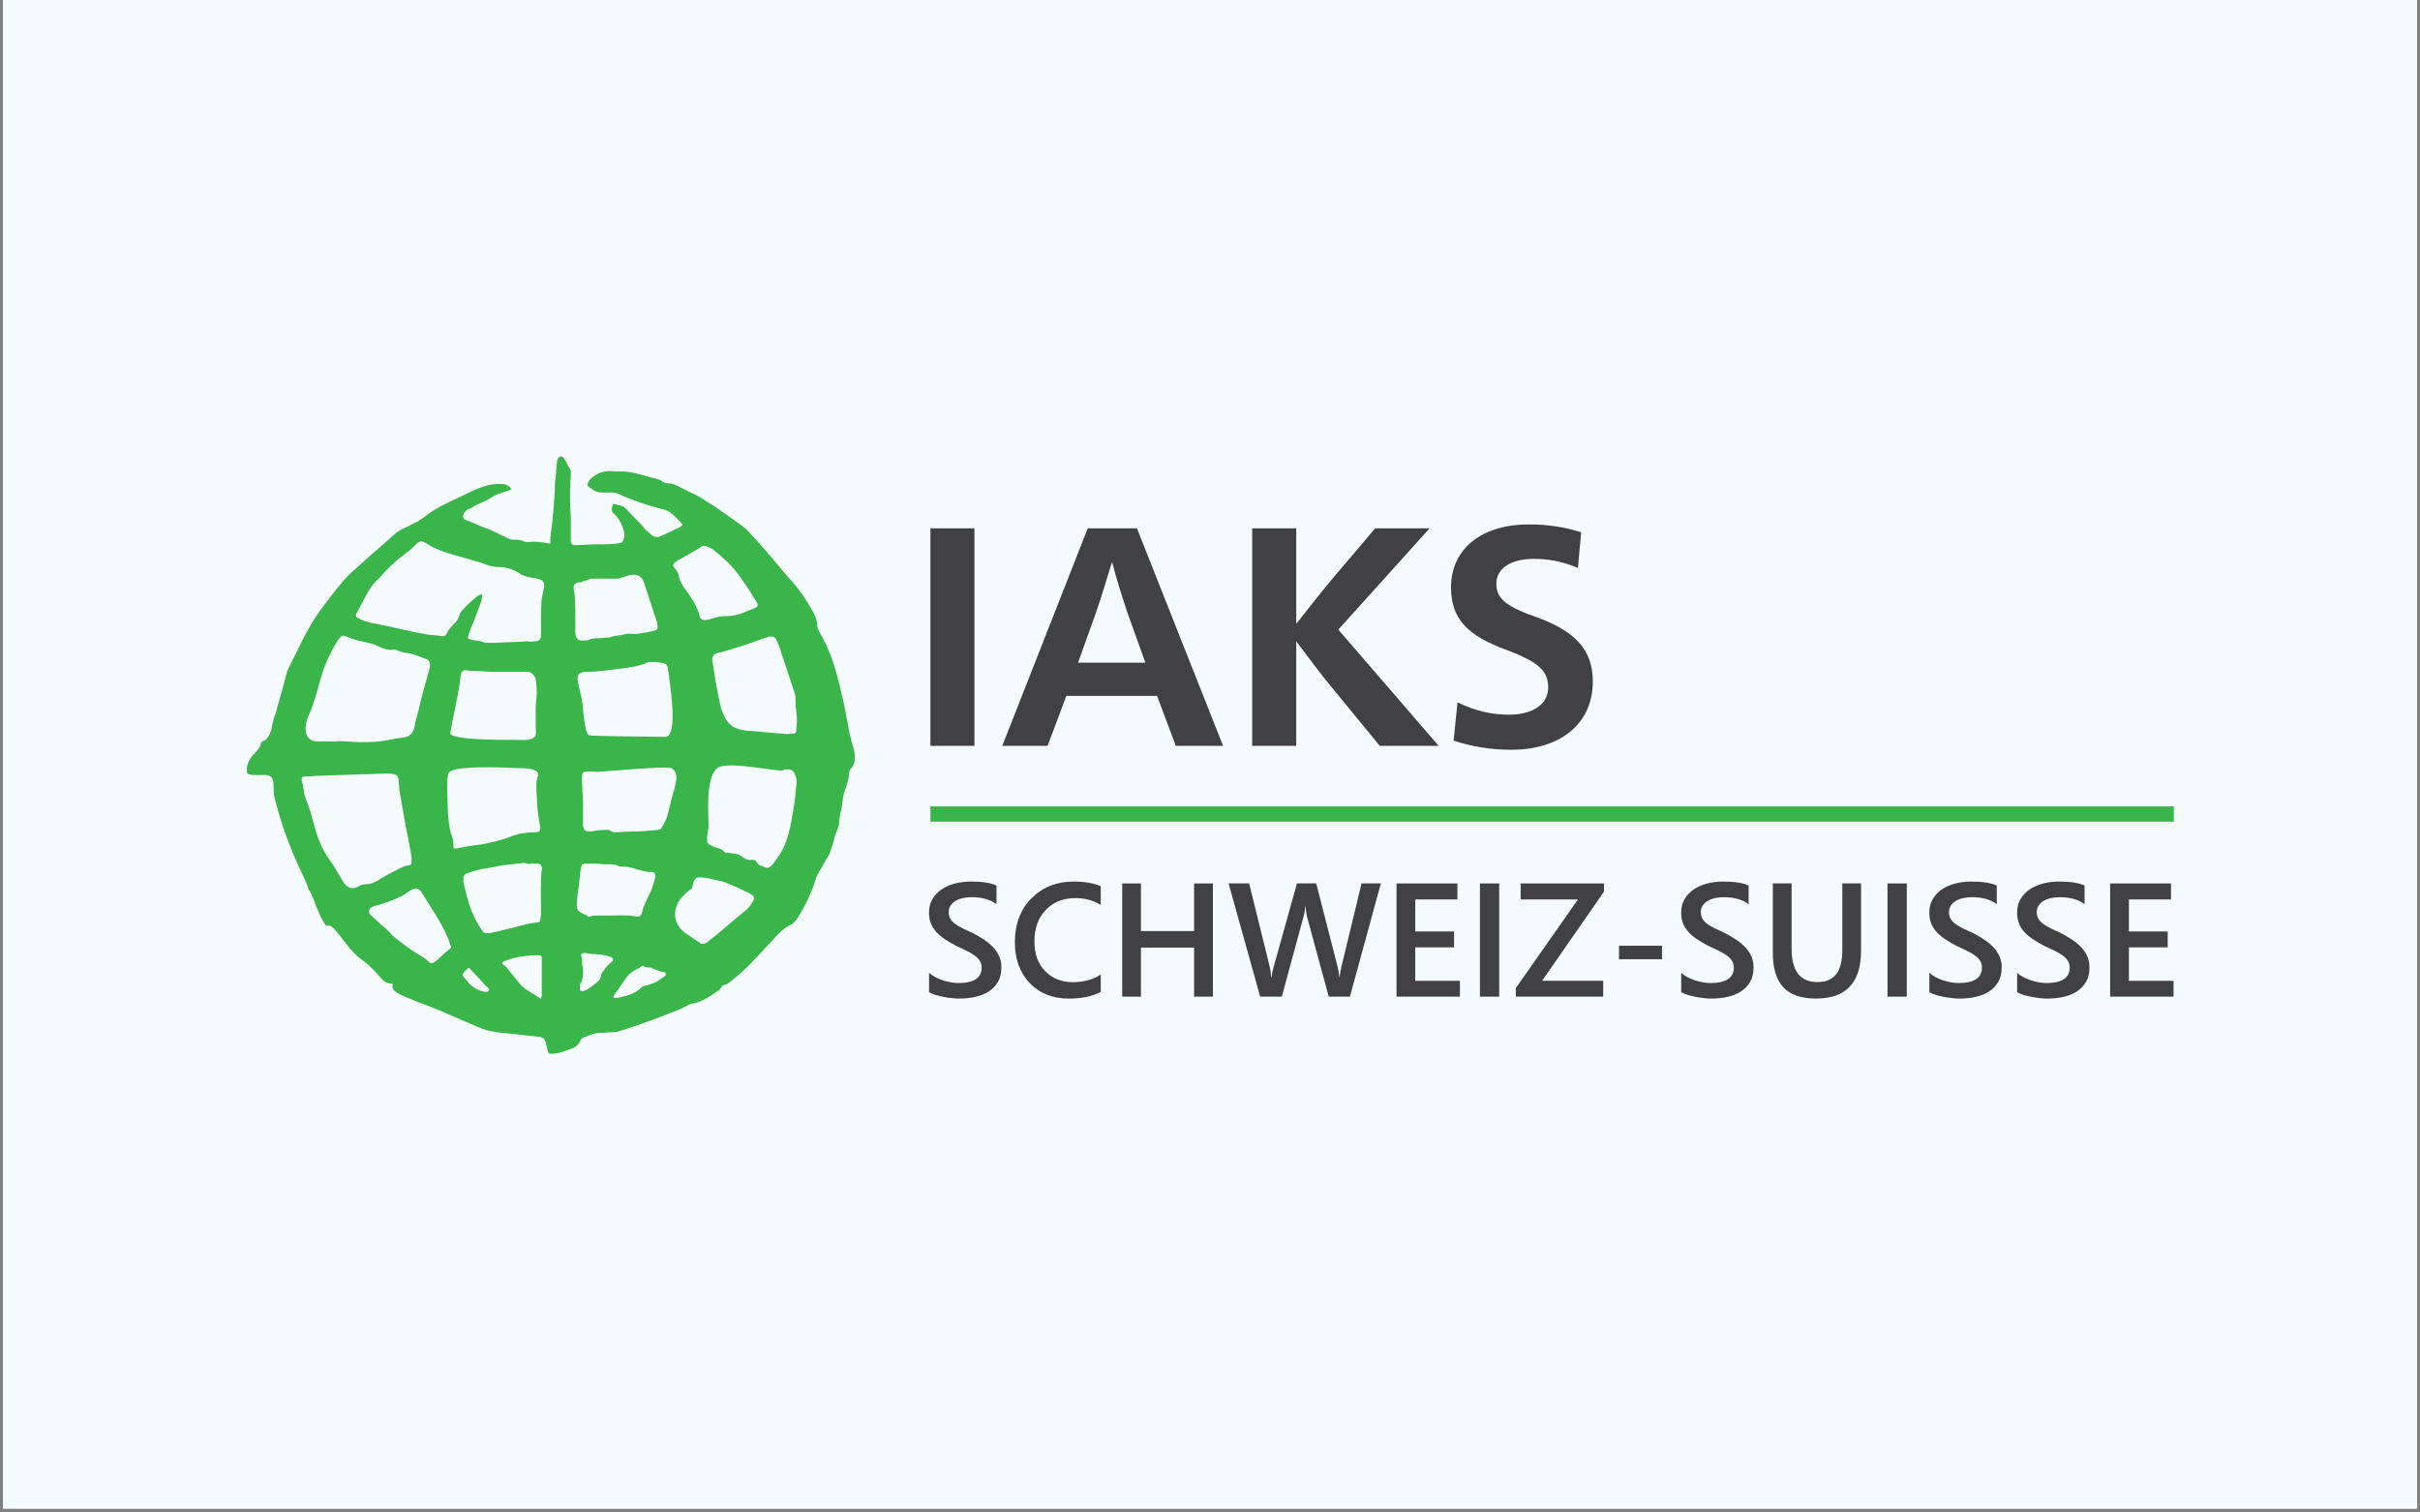 <svg xmlns="http://www.w3.org/2000/svg" xmlns:xlink="http://www.w3.org/1999/xlink" width="400" zoomAndPan="magnify" viewBox="0 0 300 187.5" height="250" preserveAspectRatio="xMidYMid meet" version="1.2"><rect x="0" y="0" width="300" height="187.5" fill="#808080" stroke="none"/><defs><clipPath id="085339aca1"><path d="M 0.398 0 L 299.602 0 L 299.602 187 L 0.398 187 Z M 0.398 0 "/></clipPath><clipPath id="abc7ca5ac0"><path d="M 115 99 L 269.723 99 L 269.723 102 L 115 102 Z M 115 99 "/></clipPath><clipPath id="ef1d20b555"><path d="M 30.359 56.586 L 106 56.586 L 106 130.637 L 30.359 130.637 Z M 30.359 56.586 "/></clipPath><clipPath id="0f4ba9226f"><path d="M 261 109 L 269.723 109 L 269.723 124 L 261 124 Z M 261 109 "/></clipPath></defs><g id="ddb7f509b3"><g clip-rule="nonzero" clip-path="url(#085339aca1)"><path style=" stroke:none;fill-rule:nonzero;fill:#ffffff;fill-opacity:1;" d="M 0.398 0 L 299.602 0 L 299.602 187 L 0.398 187 Z M 0.398 0 "/><path style=" stroke:none;fill-rule:nonzero;fill:#ffffff;fill-opacity:1;" d="M 0.398 0 L 299.602 0 L 299.602 187 L 0.398 187 Z M 0.398 0 "/><path style=" stroke:none;fill-rule:nonzero;fill:#f5fafd;fill-opacity:1;" d="M 0.398 0 L 299.895 0 L 299.895 187 L 0.398 187 Z M 0.398 0 "/></g><path style=" stroke:none;fill-rule:nonzero;fill:#414042;fill-opacity:1;" d="M 115.34 92.461 L 115.34 65.496 L 120.797 65.496 L 120.797 92.461 Z M 140.945 65.496 L 151.621 92.461 L 145.762 92.461 L 143.434 86.266 L 132.195 86.266 L 129.867 92.461 L 124.25 92.461 L 134.844 65.496 Z M 141.992 82.156 L 139.742 75.883 C 139.184 74.27 138.219 71.133 137.895 69.766 L 137.816 69.766 C 137.414 71.133 136.449 74.273 135.887 75.883 L 133.641 82.156 Z M 160.691 79.504 L 160.691 92.461 L 155.23 92.461 L 155.23 65.496 L 160.691 65.496 L 160.691 77.246 L 160.77 77.246 C 161.816 75.879 164.383 72.656 165.426 71.449 L 170.48 65.496 L 177.223 65.496 L 165.906 78.051 L 178.348 92.461 L 171.047 92.461 L 165.105 85.219 C 164.062 84.012 162.215 81.516 160.691 79.504 Z M 196.012 65.98 L 195.613 70.406 C 193.527 69.52 191.762 69.281 190.156 69.281 C 187.262 69.281 185.5 70.488 185.5 72.34 C 185.5 74.027 186.383 75.074 190.312 76.449 C 195.289 78.219 197.457 80.555 197.457 84.496 C 197.457 89.648 193.527 92.945 187.344 92.945 C 184.773 92.945 182.449 92.547 180.199 91.82 L 180.684 87.07 C 183.012 88.199 185.098 88.598 187.027 88.598 C 189.918 88.598 191.922 87.391 191.922 85.219 C 191.922 83.203 190.797 82.078 186.703 80.551 C 181.887 78.777 179.879 76.688 179.879 72.82 C 179.879 67.992 183.73 65.012 189.516 65.012 C 191.922 65.012 193.93 65.336 196.02 65.98 Z M 196.012 65.98 "/><g clip-rule="nonzero" clip-path="url(#abc7ca5ac0)"><path style=" stroke:none;fill-rule:nonzero;fill:#39b54a;fill-opacity:1;" d="M 115.34 99.969 L 115.34 101.863 L 269.484 101.863 L 269.484 99.969 Z M 115.34 99.969 "/></g><g clip-rule="nonzero" clip-path="url(#ef1d20b555)"><path style=" stroke:none;fill-rule:nonzero;fill:#39b54a;fill-opacity:1;" d="M 33.543 90.773 C 33.449 90.965 33.352 91.246 33.168 91.438 C 33.074 91.629 32.883 91.816 32.695 91.816 C 32.41 91.91 32.316 92.102 32.316 92.285 C 32.316 92.473 32.129 92.664 32.035 92.855 C 31.75 93.141 31.562 93.422 31.277 93.707 C 30.809 94.273 30.523 94.938 30.617 95.695 C 30.617 95.789 30.617 95.883 30.805 95.98 C 30.996 95.98 31.18 96.074 31.371 96.074 L 32.789 96.074 C 33.359 96.074 33.734 96.266 33.828 96.738 C 33.922 97.023 33.922 97.309 33.922 97.594 C 33.922 97.969 33.922 98.441 34.016 98.82 C 34.77 101.852 35.809 104.785 37.133 107.629 C 37.512 108.477 37.98 109.332 38.266 110.277 C 38.266 110.277 38.266 110.371 38.359 110.371 C 38.645 110.941 38.93 111.508 39.113 112.172 C 39.492 113.023 39.777 113.875 40.34 114.633 C 40.34 114.727 40.434 114.727 40.531 114.727 C 40.91 114.727 41.102 114.82 41.379 115.105 C 41.758 115.578 42.227 116.055 42.605 116.621 C 43.27 117.473 43.93 118.328 44.871 118.984 C 45.441 119.363 45.91 119.836 46.383 120.312 C 46.758 120.691 47.043 121.07 47.422 121.449 C 47.707 121.734 47.984 121.922 48.461 121.922 C 48.652 121.922 48.746 122.016 48.652 122.207 C 48.652 122.398 48.652 122.586 48.844 122.777 C 49.027 122.965 49.312 123.156 49.504 123.25 C 50.637 123.723 51.867 124.293 53 124.668 C 54.227 125.141 54.703 125.332 55.742 125.805 C 55.832 125.805 59.328 127.414 60.273 127.699 C 61.594 128.078 63.105 128.078 64.426 128.266 C 65.273 128.359 66.125 128.457 66.973 128.551 C 67.352 128.645 67.543 128.836 67.637 129.215 C 67.73 129.59 67.828 129.969 67.922 130.348 C 67.922 130.535 68.113 130.633 68.297 130.633 C 69.336 130.633 70.188 130.254 71.133 129.875 C 71.508 129.684 71.699 129.5 71.887 129.121 C 71.98 128.934 72.074 128.742 72.266 128.648 C 72.832 128.457 73.398 128.176 73.965 128.078 C 74.438 127.984 74.914 128.078 75.289 127.984 C 75.762 127.984 76.234 127.984 76.613 127.891 C 78.691 127.227 80.672 126.562 82.754 125.711 C 83.508 125.426 84.262 125.145 85.02 124.762 C 85.301 124.57 85.68 124.383 86.059 124.383 C 86.148 124.383 86.25 124.293 86.434 124.293 C 87.379 123.914 88.324 123.344 89.078 122.777 C 89.266 122.684 89.363 122.492 89.457 122.305 C 89.547 122.211 89.641 122.117 89.738 122.117 C 90.023 122.117 90.211 121.926 90.496 121.738 C 91.156 121.172 91.91 120.602 92.574 119.938 C 93.707 118.805 94.746 117.668 95.879 116.434 C 96.539 115.676 97.203 115.012 98.051 114.633 C 98.242 114.539 98.43 114.348 98.617 114.16 C 99.66 112.648 100.508 110.941 101.074 109.141 C 101.168 108.855 101.262 108.57 101.359 108.387 C 101.832 107.629 102.207 106.871 102.684 106.113 C 102.777 106.02 102.777 105.926 102.875 105.734 C 102.969 105.449 103.066 105.164 103.16 104.883 C 103.25 104.691 103.25 104.504 103.352 104.219 C 103.441 103.84 103.539 103.461 103.727 103.086 C 103.82 102.801 103.918 102.516 104.012 102.234 C 104.012 101.762 104.105 101.191 104.203 100.719 C 104.391 100.152 104.391 99.582 104.488 99.012 C 104.578 98.348 104.863 97.688 105.055 97.027 C 105.148 96.648 105.242 96.363 105.242 95.984 C 105.242 95.605 105.434 95.32 105.621 95.133 C 105.711 95.039 105.809 94.848 105.902 94.66 C 105.996 93.996 105.996 93.332 105.809 92.77 C 105.621 92.012 105.34 91.254 105.242 90.496 C 104.957 88.98 104.68 87.375 104.297 85.855 C 103.727 83.297 102.973 80.742 101.652 78.469 C 101.367 78.09 101.273 77.617 101.273 77.141 C 101.184 76.57 100.898 76.008 100.613 75.535 C 99.859 74.207 99.012 72.977 97.969 71.844 C 96.555 70.234 95.23 68.527 93.719 66.914 C 93.152 66.344 92.68 65.688 92.02 65.211 C 90.98 64.453 89.938 63.695 88.805 62.938 C 87.766 62.273 86.727 61.516 85.594 61.043 C 85.027 60.758 84.461 60.473 83.895 60.195 C 83.516 60.008 83.141 59.91 82.762 59.91 C 82.477 59.91 82.289 59.816 82.008 59.625 C 81.914 59.531 81.723 59.438 81.629 59.438 C 81.062 59.246 80.496 59.152 79.926 58.965 C 79.266 58.777 78.512 58.586 77.848 58.492 C 77.094 58.398 76.43 58.492 75.676 58.398 C 74.922 58.398 74.164 58.586 73.598 59.062 C 73.312 59.25 73.125 59.441 72.934 59.727 C 72.844 59.914 72.75 60.105 72.934 60.297 C 73.406 60.676 73.883 61.055 74.543 61.055 L 75.863 61.055 C 76.148 61.055 76.43 61.148 76.711 61.242 C 78.32 61.996 80.016 62.566 81.809 63.039 C 82.188 63.133 82.566 63.23 82.941 63.418 C 83.605 63.891 84.074 64.461 84.645 65.027 C 84.645 65.027 84.645 65.121 84.551 65.121 C 84.457 65.215 84.363 65.309 84.172 65.406 C 83.418 65.785 82.57 66.164 81.719 66.543 C 81.531 66.633 81.34 66.543 81.148 66.543 C 80.957 66.543 80.395 65.973 80.301 65.879 C 80.113 65.785 79.922 65.594 79.828 65.406 C 79.074 64.648 78.414 63.891 77.656 63.133 C 77.473 62.945 77.371 62.848 77.188 62.754 C 76.809 62.66 76.523 62.566 76.148 62.469 C 76.055 62.469 75.957 62.469 75.957 62.66 C 75.672 63.324 75.957 63.512 76.148 63.703 C 76.715 64.273 77.094 64.934 77.281 65.691 C 77.473 66.164 77.473 66.641 77.188 67.113 C 77.188 67.203 77.094 67.203 76.996 67.297 C 75.957 67.484 74.918 67.484 73.785 67.484 C 72.934 67.484 72.082 67.578 71.234 67.578 C 70.949 67.578 70.762 67.391 70.762 67.008 L 70.762 64.262 C 70.762 63.598 70.672 63.031 70.672 62.367 L 70.672 60.66 C 70.672 59.996 70.762 59.336 70.762 58.676 C 70.762 58.488 70.762 58.203 70.574 58.012 C 70.383 57.633 70.195 57.348 70.008 56.969 C 69.914 56.781 69.816 56.59 69.539 56.59 C 69.258 56.59 69.16 56.875 69.066 57.062 L 69.066 57.156 C 68.973 57.82 68.973 58.484 68.875 59.145 C 68.781 59.711 68.781 60.371 68.781 60.941 C 68.688 61.793 68.688 62.648 68.59 63.406 C 68.496 64.07 68.496 64.633 68.398 65.297 C 68.309 65.961 68.211 66.527 68.211 67.191 L 68.211 67.383 L 68.117 67.383 C 67.266 67.191 66.32 67.098 65.375 67.191 C 65.188 67.191 65.09 67.191 64.906 67.098 C 64.527 66.906 64.148 66.906 63.68 66.906 C 63.395 66.906 63.113 66.812 62.922 66.719 C 61.789 66.148 60.656 65.582 59.523 65.203 C 58.863 64.918 58.301 64.633 57.73 64.449 C 57.445 64.355 57.352 64.07 57.445 63.785 C 57.539 63.5 57.73 63.312 58.016 63.121 C 58.301 63.027 58.578 62.934 58.77 62.742 C 59.523 62.363 60.094 62.172 60.566 61.891 C 61.133 61.512 61.699 61.227 62.359 61.039 C 62.645 60.945 62.922 60.848 63.207 60.754 C 63.398 60.754 63.398 60.566 63.207 60.375 C 63.113 60.281 62.922 60.184 62.738 60.09 C 62.453 59.996 62.074 59.996 61.797 59.996 C 60.848 59.996 60 60.281 59.246 60.566 C 58.301 60.945 57.449 61.418 56.602 61.797 C 55.184 62.461 53.77 63.125 52.637 64.07 C 52.352 64.258 52.066 64.449 51.789 64.641 C 51.316 64.832 50.938 65.113 50.465 65.305 C 49.801 65.59 49.141 65.965 48.668 66.438 C 47.344 67.668 45.93 68.805 44.609 70.039 C 43.949 70.609 43.285 71.172 42.629 71.93 C 41.402 73.352 40.27 74.867 39.133 76.48 C 38.285 77.805 37.527 79.223 36.867 80.645 C 36.488 81.402 36.113 82.156 35.734 82.914 C 35.641 83.105 35.543 83.293 35.543 83.484 C 35.449 83.672 35.449 83.863 35.355 84.148 C 34.98 85.664 34.508 87.086 34.129 88.598 C 33.848 89.07 33.66 90.492 33.562 90.777 Z M 53.188 83.102 C 52.715 84.809 52.242 86.418 51.863 88.121 C 51.676 88.785 51.484 89.449 51.391 90.109 C 51.199 90.867 50.824 91.34 49.977 91.438 C 48.938 91.531 47.988 91.816 47.047 91.91 C 46.199 92 45.348 92 44.5 92 C 44.406 92 41.664 91.809 41.664 91.91 L 39.113 91.91 C 38.359 91.816 37.887 91.246 37.887 90.488 C 37.887 89.824 37.98 89.258 38.266 88.688 C 38.836 87.457 39.211 86.039 39.59 84.711 C 40.062 82.816 40.816 81.109 41.855 79.406 C 41.949 79.312 42.047 79.121 42.141 79.027 C 42.332 78.836 42.516 78.742 42.707 78.836 C 43.18 79.027 43.555 79.121 44.031 79.309 C 44.695 79.5 45.355 79.594 46.012 79.781 C 46.297 79.871 46.676 79.973 46.957 80.156 C 47.527 80.441 48.09 80.629 48.754 80.535 C 49.039 80.535 49.316 80.629 49.508 80.727 C 49.98 80.918 50.355 80.918 50.832 81.012 C 51.586 81.199 52.25 81.484 53.004 81.77 C 53.477 82.148 53.289 82.812 53.195 83.098 Z M 50.352 102.707 C 50.445 103.176 50.543 103.656 50.637 104.125 C 50.73 104.789 50.922 105.547 51.016 106.211 L 51.016 106.969 C 51.016 107.16 50.922 107.254 50.73 107.254 C 50.066 107.348 49.598 107.633 49.027 107.918 C 48.273 108.297 47.426 108.77 46.672 109.246 C 46.293 109.438 45.82 109.625 45.348 109.625 C 44.969 109.625 44.684 109.715 44.398 109.906 C 43.645 110.285 43.176 110.102 42.699 109.531 C 42.227 108.867 41.852 108.109 41.375 107.352 C 40.809 106.5 40.148 105.645 39.773 104.699 C 39.109 103.375 38.734 101.195 38.262 99.965 C 38.07 99.402 37.789 98.832 37.691 98.262 C 37.602 97.789 37.602 97.312 37.41 96.84 L 37.41 96.555 C 37.41 96.367 37.504 96.27 37.691 96.27 C 38.918 96.176 44.871 95.984 45.059 95.984 C 46.098 95.984 47.137 95.891 48.176 95.891 C 48.461 95.891 48.648 95.984 48.93 95.984 C 49.215 96.078 49.309 96.27 49.402 96.555 C 49.402 97.027 49.496 97.406 49.496 97.883 L 50.344 102.711 Z M 64.141 95.223 C 64.801 95.223 65.465 95.223 66.121 95.414 C 66.312 95.508 66.5 95.602 66.594 95.699 C 66.688 95.793 66.785 95.984 66.688 96.172 C 66.496 96.645 66.496 97.121 66.496 97.594 C 66.496 98.348 66.59 99.105 66.59 99.863 C 66.68 100.715 66.777 101.57 66.965 102.516 C 67.059 102.895 66.871 103.176 66.398 103.176 C 65.172 103.176 64.039 103.363 63 103.84 C 61.867 104.219 60.734 104.504 59.602 104.691 C 58.656 104.785 57.715 104.977 56.672 105.164 C 56.203 105.258 56.203 105.164 56.203 104.691 C 56.203 104.406 56.203 104.219 56.109 103.934 C 55.73 102.984 55.637 101.949 55.539 101 C 55.539 100.051 55.258 96.359 55.633 95.793 C 56.297 94.75 63.852 95.223 64.133 95.223 Z M 57.91 83.102 C 58.379 83.195 58.758 83.195 59.23 83.195 C 59.801 83.195 60.457 83.289 61.027 83.289 L 65.465 83.289 C 65.84 83.289 66.312 83.762 66.41 84.141 C 66.504 84.992 66.602 85.75 66.504 86.602 C 66.41 87.172 66.41 87.738 66.41 88.309 L 66.41 90.109 C 66.41 90.676 66.602 91.246 66.031 91.531 C 65.371 91.816 65.277 91.723 63.578 91.723 C 61.875 91.723 56.211 91.723 55.832 90.965 C 55.742 90.773 57.156 84.621 57.062 83.957 C 57.156 83.199 57.441 83.008 57.914 83.105 Z M 71.602 83.859 C 71.695 83.574 71.887 83.48 72.074 83.387 C 72.266 83.293 72.453 83.293 72.641 83.293 C 73.965 83.293 75.285 83.102 76.703 82.914 C 77.457 82.82 78.309 82.723 79.066 82.535 C 79.441 82.441 79.82 82.344 80.199 82.156 C 80.293 82.156 80.383 82.062 80.48 82.062 C 81.145 82.062 81.707 82.062 82.371 82.25 C 82.562 82.25 82.656 82.441 82.746 82.629 C 82.84 83.008 82.84 83.387 82.938 83.766 C 82.844 83.766 84.262 91.344 82.469 91.344 C 81.523 91.344 73.117 91.25 73.023 91.156 L 72.93 91.062 C 72.555 90.875 72.27 88.219 72.27 87.75 C 72.078 85.758 71.516 84.812 71.605 83.863 Z M 88.602 83.766 C 88.508 83.195 88.414 82.535 88.316 81.965 C 88.227 81.402 88.504 81.02 89.074 80.926 C 89.258 80.926 91.055 80.355 91.055 80.355 C 92.473 79.977 93.797 79.406 95.305 78.934 C 95.777 78.84 96.059 78.934 96.25 79.312 C 96.441 79.785 96.723 80.355 96.82 80.824 C 97.387 82.531 97.953 84.234 98.52 85.941 C 98.613 86.227 98.613 86.41 98.613 86.789 C 98.613 87.168 98.613 87.547 98.707 88.02 C 98.707 88.398 98.801 88.777 98.801 89.156 C 98.801 89.629 98.707 90.105 98.707 90.578 C 98.707 90.863 98.52 90.957 98.238 90.957 C 97.859 90.957 97.48 91.047 97.105 90.957 C 95.594 90.863 94.082 90.672 92.574 90.578 C 91.629 90.484 90.688 90.199 90.117 89.348 C 89.832 88.969 89.645 88.496 89.457 88.02 C 89.363 88.02 88.605 83.949 88.605 83.758 Z M 97.949 95.414 C 98.324 95.508 98.516 95.793 98.609 96.172 C 98.797 96.551 98.797 97.023 98.703 97.5 C 98.609 98.539 98.516 99.484 98.324 100.527 C 98.043 102.234 97.758 103.84 97.004 105.355 C 96.719 105.926 96.246 106.492 95.871 107.062 C 95.777 107.156 95.68 107.254 95.586 107.348 C 95.301 107.633 95.016 107.633 94.641 107.441 C 94.547 107.348 94.355 107.348 94.168 107.25 C 93.977 107.156 93.883 107.059 93.789 106.871 C 93.695 106.68 93.508 106.586 93.32 106.586 L 93.227 106.586 C 92.754 106.68 92.379 106.492 92 106.207 C 91.531 105.828 90.961 105.828 90.391 105.734 L 90.016 105.734 C 89.922 105.734 89.824 105.641 89.73 105.543 C 89.539 105.352 89.258 105.164 89.07 105.164 C 88.785 105.07 88.406 104.977 88.121 104.785 C 87.652 104.598 87.652 104.406 87.652 103.836 C 87.652 103.363 87.844 102.793 87.844 102.324 C 87.844 101.281 87.371 96.074 89.07 95.125 C 90.484 94.367 96.527 95.695 97.004 95.504 C 97.094 95.41 97.664 95.316 97.949 95.41 Z M 65.277 79.504 C 64.051 79.598 62.82 79.598 61.5 79.691 L 60.371 79.691 C 60.086 79.691 59.898 79.598 59.613 79.504 C 59.238 79.41 58.859 79.41 58.48 79.312 C 58.012 79.219 57.918 79.125 58.105 78.648 C 58.289 78.082 58.48 77.512 58.766 76.941 C 59.051 76.184 59.328 75.426 59.613 74.672 C 59.707 74.48 59.707 74.199 59.801 73.914 C 59.801 73.727 59.707 73.629 59.516 73.727 C 59.422 73.82 59.23 73.82 59.141 73.914 C 58.477 74.484 57.816 75.051 57.25 75.711 C 57.062 75.902 56.965 76.184 56.875 76.469 C 56.781 76.754 56.59 77.039 56.402 77.227 C 56.023 77.605 55.648 77.984 55.363 78.555 C 55.27 78.84 54.984 78.934 54.703 78.84 C 54.137 78.746 53.57 78.746 52.906 78.648 C 51.305 78.363 49.602 77.984 47.992 77.605 C 47.332 77.512 46.672 77.32 46.012 77.227 C 45.828 77.133 45.637 77.133 45.352 77.035 C 45.066 76.941 44.781 76.848 44.504 76.656 C 44.125 76.562 44.031 76.277 44.219 75.992 C 44.688 75.141 45.066 74.387 45.543 73.531 C 45.918 72.773 46.488 72.109 47.051 71.637 C 47.238 71.449 47.43 71.164 47.621 70.973 C 47.906 70.688 48.09 70.5 48.375 70.215 C 48.66 69.93 49.039 69.645 49.32 69.363 C 49.605 69.082 49.984 68.895 50.27 68.609 C 50.738 68.324 51.117 67.945 51.496 67.566 C 51.871 67.094 52.25 66.996 52.719 67.281 C 53.57 67.852 54.422 68.23 55.363 68.512 C 56.496 68.887 57.723 69.172 58.859 69.551 C 59.238 69.645 59.613 69.738 60.086 69.93 C 60.746 70.215 61.41 70.309 62.066 70.309 C 62.445 70.309 62.82 70.402 63.199 70.5 C 63.668 70.688 64.145 70.879 64.523 71.164 C 64.992 71.449 65.562 71.543 66.031 71.637 C 66.316 71.637 66.598 71.73 66.883 71.828 C 67.352 71.922 67.543 72.301 67.449 72.777 C 67.355 73.25 67.258 73.727 67.164 74.199 C 67.07 74.957 67.07 75.711 67.07 76.375 L 67.07 78.746 C 67.07 79.316 66.789 79.504 66.223 79.504 C 65.938 79.598 65.562 79.504 65.277 79.504 Z M 65.934 107.062 L 66.598 107.062 C 66.973 107.062 67.258 107.348 67.164 107.727 C 66.973 109.523 67.07 111.324 67.07 113.219 C 67.07 113.504 66.98 113.789 66.98 114.07 C 66.98 114.254 66.789 114.352 66.602 114.352 C 65.562 114.445 64.617 114.73 63.582 115.016 C 62.633 115.203 61.691 115.488 60.746 115.68 L 60.277 115.68 C 60.086 115.68 59.898 115.586 59.805 115.395 C 59.051 114.324 58.484 113.156 58.105 111.891 C 57.82 111.039 57.633 110.184 57.441 109.332 L 57.441 108.953 C 57.441 108.668 57.535 108.391 57.82 108.293 C 58.668 108.008 59.52 107.723 60.371 107.629 C 61.031 107.535 61.785 107.344 62.449 107.25 C 63.297 107.156 64.148 107.059 64.996 106.965 C 65.281 107.059 65.566 107.156 65.945 107.059 Z M 87.277 76.852 C 87.086 76.852 86.902 76.758 86.809 76.566 C 86.715 76.473 86.715 76.375 86.715 76.281 C 86.336 74.957 85.582 73.914 84.828 72.875 C 84.543 72.402 84.258 72.023 84.164 71.453 C 84.07 71.074 83.973 70.789 83.695 70.504 C 83.316 70.125 83.41 69.844 83.887 69.559 C 84.734 69.086 85.586 68.609 86.527 68.043 C 86.621 68.043 86.621 67.949 86.715 67.949 C 87 67.664 87.281 67.57 87.66 67.758 C 87.945 67.852 88.133 67.949 88.414 68.137 C 89.738 69.18 90.965 70.312 91.91 71.734 C 92.574 72.684 93.137 73.535 93.707 74.484 C 94.082 75.055 93.992 75.242 93.422 75.434 C 93.137 75.527 92.762 75.719 92.477 75.812 C 91.719 76.188 90.871 76.379 90.02 76.379 C 89.449 76.379 88.887 76.473 88.316 76.664 C 87.848 76.855 87.562 76.855 87.277 76.855 Z M 76.133 78.84 C 76.039 78.84 75.941 78.934 75.848 78.934 C 75.758 78.934 75.66 79.027 75.473 79.027 C 75.094 79.027 74.625 79.121 74.246 79.121 C 73.773 79.121 73.398 79.121 73.02 79.309 C 72.832 79.402 72.641 79.402 72.359 79.402 C 71.695 79.496 71.32 79.117 71.32 78.359 L 71.32 76.086 C 71.32 75.043 71.32 74.102 71.129 73.059 C 71.035 72.586 71.223 72.301 71.695 72.207 C 71.887 72.207 71.98 72.207 72.168 72.113 C 72.355 72.02 72.543 72.02 72.734 71.922 C 73.02 71.828 73.207 71.734 73.492 71.734 L 76.605 71.734 C 76.891 71.734 77.172 71.547 77.551 71.449 C 77.836 71.355 78.121 71.258 78.398 71.258 C 79.062 71.164 79.625 71.543 79.816 72.207 C 80.383 73.816 80.855 75.426 81.418 77.035 C 81.512 77.32 81.512 77.605 81.512 77.793 C 81.512 77.98 81.32 78.172 81.137 78.172 C 80.473 78.359 79.812 78.457 79.152 78.551 C 78.684 78.645 78.207 78.551 77.738 78.551 C 77.172 78.742 76.227 78.836 76.133 78.836 Z M 75.664 113.5 L 73.684 113.5 C 73.496 113.5 73.305 113.594 73.211 113.594 C 73.02 113.684 72.926 113.684 72.738 113.5 C 72.648 113.406 72.551 113.406 72.363 113.309 C 71.699 113.023 71.418 112.738 71.516 112.078 C 71.516 111.414 71.605 110.848 71.707 110.184 C 71.797 109.332 71.895 108.578 71.988 107.723 C 72.082 107.152 72.18 107.059 72.836 107.059 C 73.594 107.059 74.254 107.059 75.012 107.152 L 76.051 107.152 C 76.145 107.152 76.332 107.246 76.426 107.246 C 76.711 107.438 76.996 107.438 77.371 107.438 C 77.75 107.438 78.129 107.531 78.504 107.625 C 79.074 107.816 79.73 108 80.395 108.094 L 80.863 108.094 C 81.148 108.188 81.242 108.281 81.242 108.664 C 81.148 109.23 80.957 109.707 80.77 110.273 C 80.488 110.938 80.109 111.602 79.824 112.359 C 79.73 112.547 79.633 112.832 79.633 113.023 C 79.441 113.586 79.164 113.777 78.688 113.586 C 77.555 113.398 76.609 113.492 75.668 113.492 Z M 53.281 119.367 C 52.711 118.707 51.957 118.422 51.297 117.949 C 50.73 117.57 50.168 117.191 49.695 116.812 C 49.602 116.719 48.656 116.055 48.469 115.77 C 48.09 115.297 47.621 114.918 47.145 114.539 C 46.77 114.16 46.391 113.875 46.012 113.5 C 45.828 113.309 45.727 113.215 45.727 112.93 C 45.82 112.645 46.012 112.457 46.297 112.359 C 47.43 112.074 48.469 111.695 49.508 111.223 C 49.98 111.035 50.355 110.75 50.734 110.465 C 50.926 110.371 51.113 110.273 51.305 110.18 C 51.586 110.086 51.867 110.18 52.059 110.371 C 52.152 110.465 52.25 110.562 52.344 110.75 C 52.91 111.602 53.383 112.457 53.945 113.309 C 54.516 114.254 55.078 115.199 55.457 116.148 C 55.645 116.527 55.742 117 55.926 117.379 C 55.926 117.473 55.926 117.566 55.832 117.566 C 55.27 118.039 54.703 118.516 54.23 118.984 C 54.039 119.172 53.852 119.27 53.66 119.363 C 53.477 119.457 53.379 119.363 53.285 119.363 Z M 86.996 117.004 C 86.902 117.004 86.805 116.91 86.805 116.91 C 86.234 116.531 85.672 116.152 85.102 115.773 C 83.5 114.73 83.215 112.84 84.441 111.324 C 84.816 110.945 85.102 110.566 85.574 110.281 C 85.766 110.188 85.855 109.996 85.855 109.809 C 85.949 109.34 86.141 108.77 86.613 108.77 C 87.273 108.77 87.84 108.863 88.5 109.055 C 88.973 109.145 89.539 109.238 90.012 109.43 C 90.957 109.809 91.805 110.188 92.75 110.66 C 92.938 110.754 93.035 110.848 93.223 110.945 C 93.508 111.133 93.508 111.23 93.414 111.609 C 93.129 112.082 92.844 112.559 92.469 112.84 C 91.145 113.883 89.918 115.016 88.594 116.059 C 88.309 116.344 87.93 116.531 87.648 116.816 C 87.27 117.102 87.078 117.008 86.984 117.008 Z M 67.066 123.824 C 66.5 123.445 65.84 123.066 65.273 122.688 C 64.52 122.215 64.047 121.457 63.57 120.887 C 63.289 120.508 63.004 120.223 62.723 119.844 C 62.629 119.754 62.531 119.652 62.348 119.562 C 62.285 119.5 62.254 119.434 62.254 119.367 C 62.254 119.277 62.348 119.277 62.445 119.176 C 62.82 119.082 63.199 118.891 63.578 118.801 C 64.617 118.516 65.656 118.422 66.789 118.422 C 67.07 118.422 67.164 118.516 67.164 118.801 L 67.164 123.535 C 67.102 123.66 67.07 123.758 67.07 123.82 Z M 76.418 123.727 C 76.355 123.727 76.355 123.727 76.418 123.727 C 76.227 123.727 76.133 123.727 76.039 123.633 C 76.039 123.539 76.039 123.445 76.133 123.348 C 76.703 122.59 77.172 121.832 77.738 121.074 C 78.113 120.602 78.586 120.316 79.152 120.031 C 79.246 120.031 79.34 119.938 79.34 119.938 C 79.531 119.746 79.719 119.652 79.91 119.844 C 80.098 119.938 80.285 119.938 80.473 119.938 C 80.566 119.938 80.758 119.938 80.852 120.031 C 81.32 120.223 81.699 120.41 82.176 120.504 C 82.367 120.504 82.551 120.504 82.551 120.789 C 82.551 120.883 82.363 121.074 82.27 121.168 C 82.27 121.074 82.176 121.074 82.176 121.168 C 81.512 121.734 80.758 122.02 79.91 122.211 C 79.816 122.211 79.625 122.305 79.531 122.402 C 78.969 122.973 78.305 123.254 77.645 123.445 C 77.266 123.539 76.797 123.633 76.418 123.73 Z M 71.887 122.402 C 71.887 122.117 71.887 121.93 72.074 121.738 C 72.168 121.645 72.168 121.551 72.168 121.453 C 72.262 120.883 72.355 120.316 72.168 119.652 L 72.168 119.367 C 72.168 119.082 72.168 118.805 72.074 118.613 C 71.98 118.328 72.074 118.141 72.453 118.141 L 72.637 118.141 C 73.207 118.332 73.77 118.234 74.34 118.332 C 74.809 118.426 75.188 118.426 75.664 118.617 C 76.039 118.711 76.133 119.09 75.758 119.281 C 75.285 119.66 75 120.129 74.625 120.605 C 74.625 120.699 74.531 120.699 74.531 120.793 C 74.531 121.172 74.34 121.457 74.059 121.742 C 73.59 122.121 73.211 122.406 72.734 122.691 C 72.543 122.785 72.359 122.879 72.168 122.879 C 71.977 122.879 71.883 122.785 71.883 122.594 L 71.883 122.402 Z M 60.273 122.969 C 59.422 122.875 58.668 122.496 58.098 121.832 C 57.91 121.645 57.723 121.359 57.531 121.168 C 57.34 120.977 57.34 120.789 57.438 120.598 C 57.629 120.41 57.816 120.219 58.008 120.027 L 58.191 120.027 C 58.664 120.598 59.23 121.07 59.703 121.637 C 59.988 121.922 60.172 122.203 60.457 122.395 C 60.551 122.488 60.551 122.586 60.648 122.68 C 60.555 122.965 60.363 122.965 60.273 122.965 Z M 81.426 102.895 C 80.477 102.984 79.438 103.078 78.402 103.078 C 77.648 103.078 76.895 103.172 76.137 103.172 C 75.945 103.172 75.855 103.078 75.668 102.984 C 75.383 102.793 75.102 102.895 74.82 102.895 C 74.25 102.895 73.781 102.984 73.215 103.078 L 73.121 103.078 C 72.461 103.078 72.273 102.793 72.273 102.133 L 72.273 99.574 C 72.273 98.344 71.988 96.07 72.273 95.789 C 72.559 95.504 73.691 95.695 74.066 95.695 C 74.258 95.695 82.664 94.938 83.227 95.223 C 84.359 95.887 83.699 97.309 83.227 99.105 C 82.852 100.527 82.852 101.379 81.902 102.801 C 81.711 102.801 81.621 102.895 81.434 102.895 Z M 81.426 102.895 "/></g><path style=" stroke:none;fill-rule:nonzero;fill:#414042;fill-opacity:1;" d="M 115.176 123 L 115.176 120.602 C 115.387 120.801 115.645 120.973 115.941 121.133 C 116.238 121.289 116.551 121.422 116.883 121.531 C 117.219 121.637 117.547 121.723 117.879 121.777 C 118.211 121.836 118.52 121.867 118.797 121.867 C 119.777 121.867 120.5 121.703 120.98 121.379 C 121.461 121.055 121.695 120.582 121.695 119.957 C 121.695 119.621 121.613 119.332 121.453 119.094 C 121.297 118.848 121.074 118.625 120.789 118.426 C 120.504 118.223 120.168 118.027 119.781 117.84 C 119.395 117.652 118.977 117.461 118.535 117.258 C 118.062 117.004 117.617 116.746 117.207 116.484 C 116.801 116.219 116.441 115.934 116.137 115.613 C 115.836 115.297 115.598 114.941 115.426 114.539 C 115.258 114.141 115.168 113.676 115.168 113.141 C 115.168 112.484 115.316 111.914 115.613 111.422 C 115.91 110.938 116.297 110.535 116.785 110.219 C 117.27 109.902 117.82 109.668 118.438 109.516 C 119.055 109.363 119.688 109.285 120.332 109.285 C 121.797 109.285 122.863 109.449 123.535 109.785 L 123.535 112.082 C 122.738 111.508 121.719 111.223 120.469 111.223 C 120.121 111.223 119.781 111.254 119.438 111.32 C 119.098 111.387 118.789 111.492 118.52 111.645 C 118.246 111.797 118.031 111.988 117.863 112.223 C 117.691 112.461 117.609 112.746 117.609 113.074 C 117.609 113.387 117.676 113.66 117.805 113.887 C 117.934 114.113 118.125 114.324 118.375 114.516 C 118.629 114.707 118.934 114.887 119.297 115.066 C 119.656 115.246 120.074 115.441 120.551 115.648 C 121.039 115.902 121.496 116.172 121.93 116.453 C 122.359 116.73 122.742 117.043 123.07 117.383 C 123.402 117.723 123.664 118.098 123.855 118.516 C 124.043 118.93 124.141 119.398 124.141 119.93 C 124.141 120.645 124 121.238 123.711 121.73 C 123.422 122.219 123.039 122.617 122.559 122.922 C 122.074 123.23 121.512 123.453 120.883 123.586 C 120.25 123.723 119.586 123.793 118.883 123.793 C 118.648 123.793 118.359 123.773 118.02 123.738 C 117.68 123.703 117.328 123.648 116.973 123.582 C 116.613 123.516 116.277 123.43 115.957 123.332 C 115.637 123.234 115.379 123.125 115.184 123 Z M 115.176 123 "/><path style=" stroke:none;fill-rule:nonzero;fill:#414042;fill-opacity:1;" d="M 136.461 122.969 C 135.406 123.516 134.098 123.793 132.523 123.793 C 130.496 123.793 128.867 123.152 127.645 121.863 C 126.418 120.574 125.809 118.891 125.809 116.805 C 125.809 114.559 126.496 112.746 127.875 111.359 C 129.25 109.977 130.988 109.285 133.09 109.285 C 134.445 109.285 135.562 109.477 136.457 109.863 L 136.457 112.176 C 135.516 111.613 134.469 111.332 133.332 111.332 C 131.816 111.332 130.586 111.82 129.652 112.789 C 128.707 113.762 128.238 115.062 128.238 116.688 C 128.238 118.312 128.676 119.469 129.559 120.379 C 130.438 121.297 131.59 121.758 133.023 121.758 C 134.34 121.758 135.488 121.445 136.457 120.816 L 136.457 122.969 Z M 136.461 122.969 "/><path style=" stroke:none;fill-rule:nonzero;fill:#414042;fill-opacity:1;" d="M 150.359 123.555 L 148.027 123.555 L 148.027 117.469 L 141.438 117.469 L 141.438 123.555 L 139.117 123.555 L 139.117 109.52 L 141.438 109.52 L 141.438 115.422 L 148.027 115.422 L 148.027 109.52 L 150.359 109.52 Z M 150.359 123.555 "/><path style=" stroke:none;fill-rule:nonzero;fill:#414042;fill-opacity:1;" d="M 171.18 109.52 L 167.344 123.555 L 164.719 123.555 L 162.055 113.738 C 161.945 113.32 161.875 112.867 161.852 112.367 L 161.809 112.367 C 161.777 112.832 161.699 113.281 161.574 113.715 L 158.902 123.551 L 156.219 123.551 L 152.305 109.516 L 154.855 109.516 L 157.391 119.793 C 157.492 120.223 157.559 120.676 157.586 121.141 L 157.637 121.141 C 157.66 120.809 157.75 120.359 157.91 119.793 L 160.781 109.516 L 163.168 109.516 L 165.824 119.871 C 165.914 120.223 165.984 120.645 166.031 121.125 L 166.07 121.125 C 166.09 120.801 166.164 120.367 166.297 119.832 L 168.785 109.516 L 171.188 109.516 Z M 171.18 109.52 "/><path style=" stroke:none;fill-rule:nonzero;fill:#414042;fill-opacity:1;" d="M 180.977 123.555 L 173.121 123.555 L 173.121 109.52 L 180.668 109.52 L 180.668 111.5 L 175.445 111.5 L 175.445 115.473 L 180.258 115.473 L 180.258 117.441 L 175.445 117.441 L 175.445 121.59 L 180.98 121.59 L 180.98 123.559 Z M 180.977 123.555 "/><path style=" stroke:none;fill-rule:nonzero;fill:#414042;fill-opacity:1;" d="M 183.461 109.52 L 185.852 109.52 L 185.852 123.555 L 183.461 123.555 Z M 183.461 109.52 "/><path style=" stroke:none;fill-rule:nonzero;fill:#414042;fill-opacity:1;" d="M 198.84 110.535 L 191.168 121.586 L 198.742 121.586 L 198.742 123.555 L 187.914 123.555 L 187.914 122.492 L 195.617 111.5 L 188.512 111.5 L 188.512 109.52 L 198.84 109.52 L 198.84 110.539 Z M 198.84 110.535 "/><path style=" stroke:none;fill-rule:nonzero;fill:#414042;fill-opacity:1;" d="M 200.703 117.238 L 206.035 117.238 L 206.035 118.914 L 200.703 118.914 Z M 200.703 117.238 "/><path style=" stroke:none;fill-rule:nonzero;fill:#414042;fill-opacity:1;" d="M 208.414 123 L 208.414 120.602 C 208.629 120.801 208.887 120.973 209.18 121.133 C 209.477 121.289 209.789 121.422 210.121 121.531 C 210.453 121.637 210.781 121.723 211.117 121.777 C 211.449 121.836 211.754 121.867 212.035 121.867 C 213.012 121.867 213.738 121.703 214.215 121.379 C 214.695 121.055 214.938 120.582 214.938 119.957 C 214.938 119.621 214.855 119.332 214.695 119.094 C 214.535 118.848 214.312 118.625 214.031 118.426 C 213.746 118.223 213.406 118.027 213.023 117.84 C 212.637 117.652 212.219 117.461 211.777 117.258 C 211.301 117.004 210.859 116.746 210.449 116.484 C 210.043 116.219 209.68 115.934 209.379 115.613 C 209.078 115.297 208.836 114.941 208.668 114.539 C 208.496 114.145 208.41 113.676 208.41 113.141 C 208.41 112.484 208.559 111.914 208.855 111.422 C 209.152 110.938 209.539 110.535 210.027 110.219 C 210.512 109.902 211.062 109.668 211.68 109.516 C 212.297 109.363 212.93 109.285 213.574 109.285 C 215.035 109.285 216.105 109.449 216.773 109.785 L 216.773 112.082 C 215.98 111.508 214.957 111.223 213.711 111.223 C 213.363 111.223 213.023 111.254 212.68 111.32 C 212.336 111.387 212.031 111.492 211.762 111.645 C 211.488 111.797 211.273 111.988 211.102 112.223 C 210.934 112.461 210.848 112.746 210.848 113.074 C 210.848 113.387 210.918 113.66 211.047 113.887 C 211.172 114.113 211.363 114.324 211.617 114.516 C 211.867 114.699 212.172 114.887 212.539 115.066 C 212.898 115.246 213.316 115.441 213.789 115.648 C 214.277 115.902 214.742 116.172 215.172 116.453 C 215.602 116.73 215.984 117.043 216.312 117.383 C 216.641 117.723 216.902 118.098 217.094 118.516 C 217.285 118.93 217.383 119.398 217.383 119.93 C 217.383 120.645 217.242 121.238 216.953 121.73 C 216.664 122.219 216.281 122.617 215.797 122.922 C 215.312 123.23 214.754 123.453 214.125 123.586 C 213.492 123.727 212.828 123.793 212.125 123.793 C 211.891 123.793 211.602 123.773 211.262 123.738 C 210.922 123.703 210.57 123.648 210.215 123.582 C 209.855 123.516 209.516 123.43 209.195 123.332 C 208.879 123.234 208.621 123.125 208.426 123 Z M 208.414 123 "/><path style=" stroke:none;fill-rule:nonzero;fill:#414042;fill-opacity:1;" d="M 230.707 117.875 C 230.707 121.82 228.844 123.789 225.121 123.789 C 221.398 123.789 219.773 121.895 219.773 118.098 L 219.773 109.516 L 222.098 109.516 L 222.098 117.617 C 222.098 120.371 223.164 121.746 225.301 121.746 C 227.438 121.746 228.383 120.422 228.383 117.766 L 228.383 109.516 L 230.707 109.516 Z M 230.707 117.875 "/><path style=" stroke:none;fill-rule:nonzero;fill:#414042;fill-opacity:1;" d="M 233.988 109.52 L 236.379 109.52 L 236.379 123.555 L 233.988 123.555 Z M 233.988 109.52 "/><path style=" stroke:none;fill-rule:nonzero;fill:#414042;fill-opacity:1;" d="M 239.176 123 L 239.176 120.602 C 239.391 120.801 239.648 120.973 239.941 121.133 C 240.238 121.289 240.547 121.422 240.883 121.531 C 241.215 121.637 241.543 121.723 241.875 121.777 C 242.211 121.836 242.516 121.867 242.797 121.867 C 243.773 121.867 244.496 121.703 244.977 121.379 C 245.457 121.055 245.695 120.582 245.695 119.957 C 245.695 119.621 245.617 119.332 245.457 119.094 C 245.297 118.848 245.074 118.625 244.789 118.426 C 244.508 118.223 244.168 118.027 243.781 117.84 C 243.395 117.652 242.977 117.461 242.539 117.258 C 242.062 117.004 241.617 116.746 241.211 116.484 C 240.801 116.219 240.441 115.934 240.141 115.613 C 239.836 115.297 239.598 114.941 239.43 114.539 C 239.258 114.145 239.172 113.676 239.172 113.141 C 239.172 112.484 239.316 111.914 239.617 111.422 C 239.914 110.938 240.301 110.535 240.789 110.219 C 241.273 109.902 241.824 109.668 242.441 109.516 C 243.059 109.363 243.688 109.285 244.332 109.285 C 245.793 109.285 246.863 109.449 247.535 109.785 L 247.535 112.082 C 246.742 111.508 245.719 111.223 244.473 111.223 C 244.125 111.223 243.781 111.254 243.441 111.32 C 243.098 111.387 242.793 111.492 242.52 111.645 C 242.25 111.797 242.031 111.988 241.863 112.223 C 241.695 112.461 241.609 112.746 241.609 113.074 C 241.609 113.387 241.676 113.66 241.805 113.887 C 241.934 114.113 242.125 114.324 242.379 114.516 C 242.629 114.699 242.934 114.887 243.297 115.066 C 243.656 115.246 244.074 115.441 244.551 115.648 C 245.039 115.902 245.5 116.172 245.934 116.453 C 246.363 116.73 246.746 117.043 247.074 117.383 C 247.402 117.723 247.664 118.098 247.855 118.516 C 248.047 118.93 248.145 119.398 248.145 119.93 C 248.145 120.645 248.004 121.238 247.715 121.73 C 247.426 122.219 247.043 122.617 246.559 122.922 C 246.074 123.23 245.516 123.453 244.883 123.586 C 244.254 123.727 243.586 123.793 242.887 123.793 C 242.648 123.793 242.359 123.773 242.023 123.738 C 241.68 123.703 241.332 123.648 240.977 123.582 C 240.613 123.516 240.277 123.43 239.957 123.332 C 239.637 123.234 239.379 123.125 239.184 123 Z M 239.176 123 "/><path style=" stroke:none;fill-rule:nonzero;fill:#414042;fill-opacity:1;" d="M 250.059 123 L 250.059 120.602 C 250.273 120.801 250.531 120.973 250.824 121.133 C 251.121 121.289 251.43 121.422 251.766 121.531 C 252.098 121.637 252.426 121.723 252.758 121.777 C 253.094 121.836 253.398 121.867 253.68 121.867 C 254.656 121.867 255.379 121.703 255.859 121.379 C 256.34 121.055 256.578 120.582 256.578 119.957 C 256.578 119.621 256.5 119.332 256.34 119.094 C 256.18 118.848 255.957 118.625 255.672 118.426 C 255.391 118.223 255.051 118.027 254.664 117.84 C 254.277 117.652 253.859 117.461 253.422 117.258 C 252.945 117.004 252.5 116.746 252.094 116.484 C 251.684 116.219 251.324 115.934 251.023 115.613 C 250.719 115.297 250.48 114.941 250.312 114.539 C 250.141 114.145 250.055 113.676 250.055 113.141 C 250.055 112.484 250.199 111.914 250.5 111.422 C 250.797 110.938 251.184 110.535 251.672 110.219 C 252.156 109.902 252.707 109.668 253.324 109.516 C 253.941 109.363 254.57 109.285 255.215 109.285 C 256.676 109.285 257.746 109.449 258.418 109.785 L 258.418 112.082 C 257.625 111.508 256.602 111.223 255.355 111.223 C 255.008 111.223 254.664 111.254 254.324 111.32 C 253.98 111.387 253.676 111.492 253.402 111.645 C 253.133 111.797 252.914 111.988 252.746 112.223 C 252.578 112.461 252.492 112.746 252.492 113.074 C 252.492 113.387 252.559 113.66 252.688 113.887 C 252.816 114.113 253.008 114.324 253.262 114.516 C 253.512 114.699 253.816 114.887 254.18 115.066 C 254.539 115.246 254.957 115.441 255.434 115.648 C 255.922 115.902 256.383 116.172 256.816 116.453 C 257.246 116.73 257.629 117.043 257.957 117.383 C 258.285 117.723 258.547 118.098 258.738 118.516 C 258.93 118.93 259.027 119.398 259.027 119.93 C 259.027 120.645 258.887 121.238 258.598 121.73 C 258.309 122.219 257.926 122.617 257.441 122.922 C 256.957 123.23 256.398 123.453 255.766 123.586 C 255.137 123.727 254.469 123.793 253.77 123.793 C 253.531 123.793 253.242 123.773 252.906 123.738 C 252.562 123.703 252.215 123.648 251.859 123.582 C 251.496 123.516 251.16 123.43 250.84 123.332 C 250.52 123.234 250.262 123.125 250.066 123 Z M 250.059 123 "/><g clip-rule="nonzero" clip-path="url(#0f4ba9226f)"><path style=" stroke:none;fill-rule:nonzero;fill:#414042;fill-opacity:1;" d="M 269.445 123.555 L 261.586 123.555 L 261.586 109.52 L 269.133 109.52 L 269.133 111.5 L 263.914 111.5 L 263.914 115.473 L 268.723 115.473 L 268.723 117.441 L 263.914 117.441 L 263.914 121.59 L 269.449 121.59 L 269.449 123.559 Z M 269.445 123.555 "/></g></g></svg>